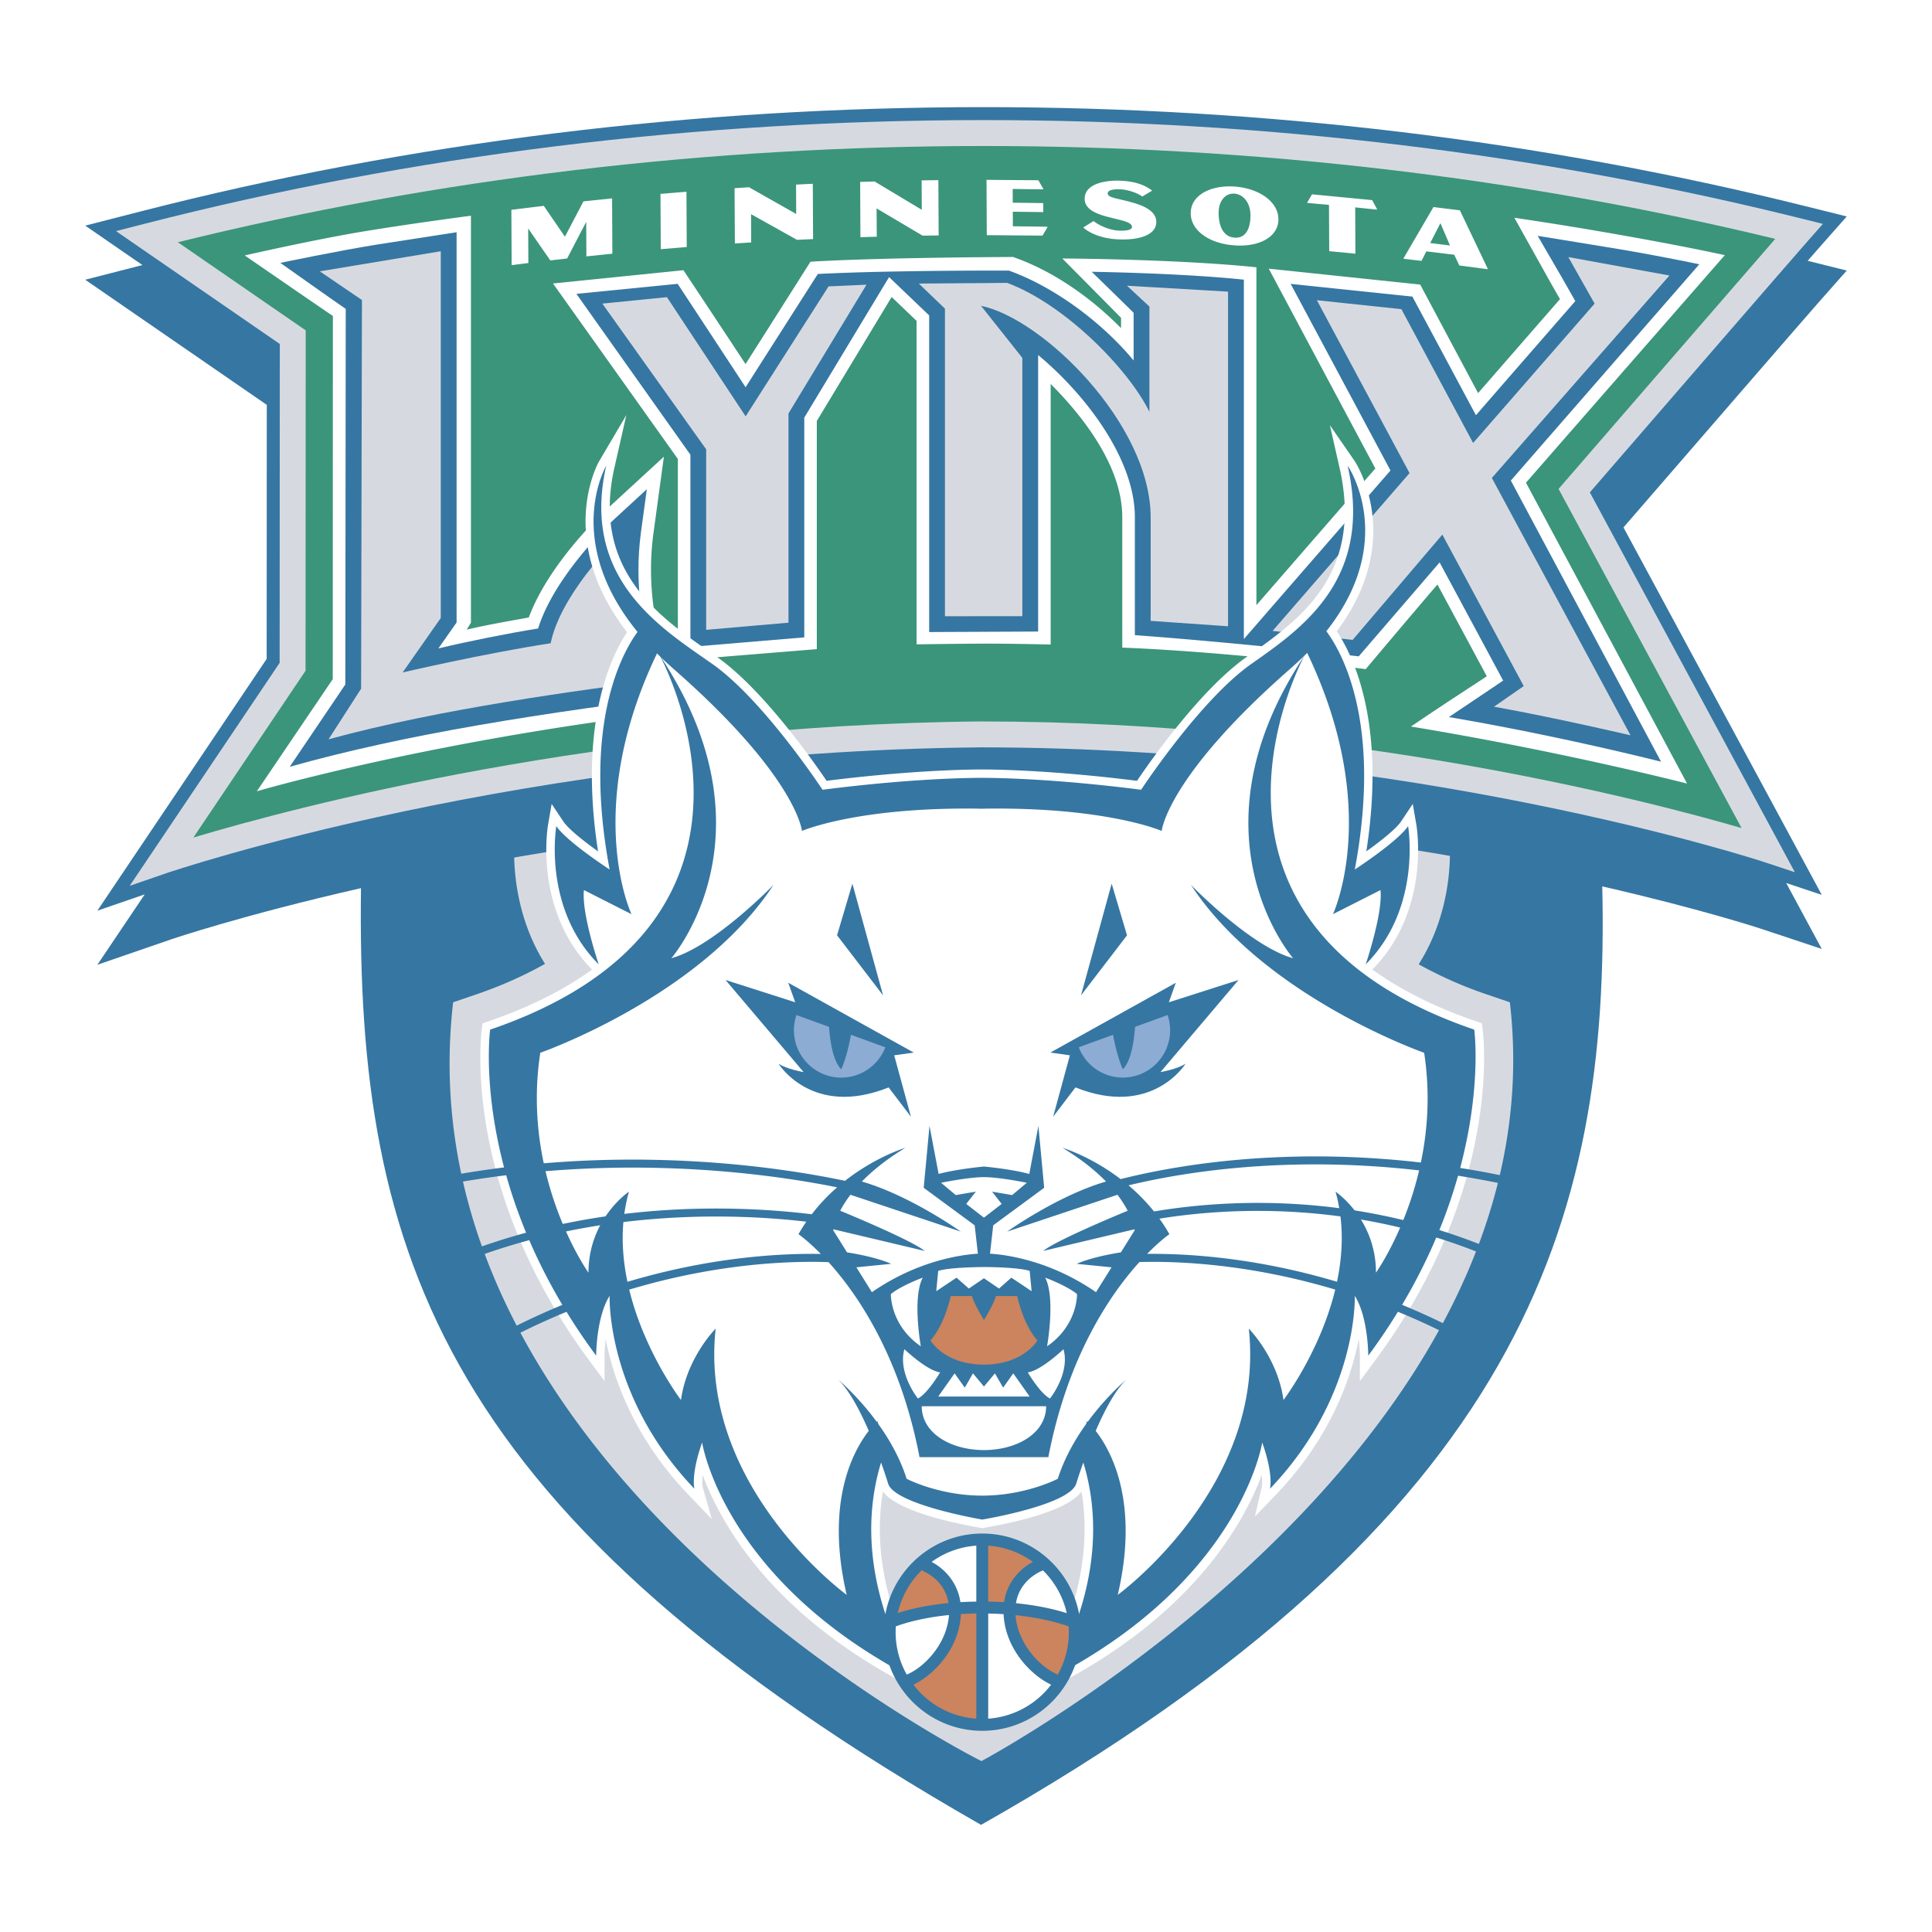 <svg xmlns="http://www.w3.org/2000/svg" width="2500" height="2500" viewBox="0 0 192.756 192.756"><g fill-rule="evenodd" clip-rule="evenodd"><path fill="#fff" d="M0 0h192.756v192.756H0V0z"/><path d="M178.662 83.542L161.974 52.62c5.723-6.612 17.889-20.66 19.455-22.435l2.822-3.192-3.9-.972c.504-.578.879-1.007 1.078-1.233l2.822-3.192-4.133-1.029c-26.316-6.555-53.9-9.878-81.982-9.878-28.894 0-57.201 3.501-84.132 10.411l-5.501 1.411 4.661 3.213 1.046.721c-.067.019-.137.034-.207.053l-5.501 1.41 4.661 3.213 13.455 9.272-.012 25.345L9.713 90.86l4.728-1.629-4.728 7.025 7.291-2.512c.155-.056 7.224-2.452 19.012-5.134-.483 36.773 8.197 62.789 61.865 93.457 54.117-30.656 62.73-60.303 61.977-93.632 9.76 2.237 15.578 4.143 15.719 4.187l6.18 2.053-3.547-6.574 3.547 1.177-3.095-5.736z" fill="#fff" stroke="#fff" stroke-width=".685" stroke-miterlimit="2.613"/><path d="M178.662 83.542L161.974 52.62c5.723-6.612 17.889-20.66 19.455-22.435l2.822-3.192-3.9-.972c.504-.578.879-1.007 1.078-1.233l2.822-3.192-4.133-1.029c-26.316-6.555-53.9-9.878-81.982-9.878-28.894 0-57.201 3.501-84.132 10.411l-5.501 1.411 4.661 3.213 1.046.721c-.067.019-.137.034-.207.053l-5.501 1.41 4.661 3.213 13.455 9.272-.012 25.345L9.713 90.86l4.728-1.629-4.728 7.025 7.291-2.512c.155-.056 7.224-2.452 19.012-5.134-.483 36.773 8.197 62.789 61.865 93.457 54.117-30.656 62.73-60.303 61.977-93.632 9.76 2.237 15.578 4.143 15.719 4.187l6.18 2.053-3.547-6.574 3.547 1.177-3.095-5.736z" fill="#3676a2"/><path d="M148.307 99.203a40.773 40.773 0 0 1-6.764-2.996c2.449-3.861 3.064-7.998 3.117-10.817a302.848 302.848 0 0 0-5.092-.833c-11.314 3.959-26.062 4.915-41.447 4.915-15.313.141-30.137.799-41.77-4.745-1.729.271-3.414.546-5.051.83.074 2.799.7 6.833 3.077 10.607-2.02 1.139-4.281 2.164-6.834 3.039l-2.333.795c-5.397 46.67 52.708 75.707 52.708 75.707s57.973-30.861 52.721-75.707l-2.332-.795z" fill="#d6dae0"/><path d="M181.873 22.337l-2.066-.514c-26.213-6.53-53.691-9.841-81.67-9.841-28.786 0-56.984 3.49-83.812 10.369l-2.75.707 2.33 1.606 14.012 9.657-.017 31.814L12.938 88.38l3.646-1.257c.352-.121 35.76-12.145 81.279-12.559 43.199 0 77.775 11.318 78.121 11.434l3.09 1.024-20.455-37.898c3.344-3.864 19.99-23.092 21.842-25.192l1.412-1.595z" fill="#d6dae0"/><path d="M97.852 71.978c-37.627.344-68.423 8.55-78.559 11.584l11.19-16.64.017-33.963-.562-.386-12.195-8.405c25.788-6.364 52.816-9.601 80.395-9.601 27.037 0 53.594 3.123 78.98 9.266-5.104 5.866-20.855 24.066-21.035 24.273l-.584.674 18.26 33.837c-9.413-2.742-39.659-10.639-75.907-10.639z" fill="#3b957a"/><path d="M172.084 25.458s-3.35-.762-10.186-1.975c-5.756-1.022-9.803-1.604-10.811-1.758l3.65 6.539.902 1.579c-1.549 1.778-5.367 6.155-8.168 9.376-1.961-3.665-5.777-10.827-5.777-10.827l-15.109-1.586s9.137 17.141 10.633 19.934c-1.324 1.516-7.5 8.606-11.865 13.638V26.667c-7.965-.825-19.367-.878-19.367-.878s5.252 5.298 5.861 5.922v1.027c-3.086-3.126-6.721-5.594-10.311-6.931l-.451-.167s-12.685.03-20.223.469c0 0-4.022 6.354-6.479 10.215a2446.422 2446.422 0 0 0-6.197-9.365l-13.014 1.324 12.457 17.506v19.528c-.899-.792-1.623-1.558-1.832-1.742-.294-1.097-.845-3.558-.845-6.743 0-1.129.068-2.346.243-3.627l1.042-7.642-5.728 5.271c-.646.592-5.762 5.443-7.751 10.772-2.086.381-4.086.718-6.202 1.215.125-.178.43-.704.43-.704V21.524s-5.526.716-10.798 1.58c-5.172.868-11.769 2.382-11.769 2.382s7.671 5.288 8.793 6.038c-.006 2.635-.009 34.602-.014 36.235l-7.572 11.186s19.728-5.812 47.565-8.594a187.663 187.663 0 0 0-4.915-4.51l13.217-1.077V42.003c.476-.788 4.591-7.609 7.465-12.369l.39.371 2.098 2.006v32.275s4.255-.062 6.786-.072c2.529-.005 6.594.089 6.594.089V38.31c3.744 3.746 7.143 8.577 7.143 13.274v13.028c11.047.439 24.287 2.149 24.287 2.149s4.377-5.208 7.156-8.442c1.824 3.388 3.68 6.833 4.924 9.152-.881.598-4.051 2.623-7.562 5.016 15.049 2.478 27.545 5.69 27.545 5.69S153.872 51.2 152.247 48.159c2.122-2.438 19.837-22.701 19.837-22.701z" fill="#fff"/><path d="M63.699 56.86c0-1.182.071-2.456.255-3.794l.58-4.256-3.191 2.935c-.258.237-5.968 5.563-7.659 10.961-3.007.478-7.143 1.315-9.945 1.986l1.815-2.585V23.17s-4.51.691-7.853 1.216c-3.9.62-9.732 1.841-9.732 1.841s5.625 3.986 6.526 4.591c-.004 1.534-.041 36.526-.042 37.473L28.906 76.5c11.572-3.255 24.916-5.351 41.06-7.35 0 0-4.793-4.435-5.277-4.859-.272-.92-.99-3.692-.99-7.431z" fill="#3676a2"/><path d="M169.541 26.367s-4.064-.851-8.006-1.51c-3.941-.649-8.121-1.327-8.121-1.327l2.406 4.141s.791 1.386 1.35 2.37a11543.63 11543.63 0 0 0-9.916 11.384l-6.34-11.835-12.146-1.268c0-.002 9.043 16.902 9.961 18.621A14113.146 14113.146 0 0 0 124.1 63.759V27.902c-6.301-.661-15.182-.786-15.182-.786s3.629 3.523 4.184 4.097v4.754c-3.172-3.832-7.857-7.265-12.189-8.877l-.254-.093s-11.611-.044-19.063.337c-.639 1.003-5.327 8.346-7.208 11.301-1.827-2.786-6.778-10.317-6.778-10.317l-10.1 1.002s10.833 15.288 11.372 16.045v19.177l11.361-.95V41.666c.353-.584 6.294-10.438 8.461-14.021l1.514 1.448 2.485 2.376v31.59l10.872-.051V35.42c4.83 4.027 9.65 10.439 9.65 16.176v11.771c10.521.774 22.334 2.117 22.334 2.117s5.955-6.911 8.07-9.373c1.498 2.779 5.379 9.999 6.34 11.791-1.117.761-5.414 3.64-5.414 3.64 11.119 1.889 21.17 4.454 21.17 4.454l-14.988-28.049c1.269-1.462 18.804-21.58 18.804-21.58z" fill="#3676a2"/><path d="M31.906 27.07l4.205 2.863-.083 38.781-3.248 5.047c11.161-3.062 25.267-4.934 33.297-5.965l-2.765-2.591s-.807-2.279-1.094-5.832c-1.091-1.424-2.161-4.009-2.161-4.009-1.937 2.232-4.474 5.646-5.119 8.814-6.654 1.018-14.768 2.913-14.768 2.913l3.806-5.433V25.067l-12.07 2.003zM86.45 28.405l-3.784.169-8.273 12.965-7.854-11.891-6.442.643 10.36 14.542v18.006l8.211-.715V41.25l7.782-12.845zM114.801 51.613v10.331l7.723.539V29.097l-10.082-.59 2.236 2.079v10.506c-2.057-4.219-8.391-10.707-14.189-12.868l-8.819.067 2.606 2.501V61.48l7.723-.004V35.707l-4.121-5.195c6.145 1.255 16.923 11.8 16.923 21.101zM148.842 47.685l17.719-20.198-10.09-1.838 2.623 4.642-12.121 13.904-7.158-13.352-8.43-.89 9.246 17.249-13.664 15.742 7.988.897 8.947-10.504 8.121 15.114-2.965 2.057c6.244 1.119 13.617 2.854 13.617 2.854l-13.833-25.677z" fill="#d6dae0"/><path fill="#fff" d="M51.047 26.45l-.028-5.516 3.236-.396 2.108 3.077 1.849-3.525 2.856-.295.028 5.516-2.592.268-.017-3.446-1.904 3.656-1.68.192-2.206-3.185.018 3.446-1.668.208zM65.896 19.345l2.593-.216.027 5.515-2.591.217-.029-5.516zM74.73 18.682l4.707 2.667-.014-2.932 1.67-.081.029 5.516-1.604.077-4.586-2.563.015 2.821-1.628.105-.031-5.517 1.442-.093zM87.258 18.105l4.708 2.825-.015-2.934 1.67-.023.028 5.516-1.601.021-4.59-2.717.017 2.823-1.63.051-.028-5.517 1.441-.045zM101.035 18.853l.006 1.371 3.043.038.008.899-3.045-.037.006 1.451 3.443.044v.067l-.482.821-5.563-.045-.027-5.519 5.174.041.482.841v.067l-3.045-.039zM114.953 19.017l-.988.59c-.59-.435-1.621-.698-2.188-.72-.576-.02-1.264.042-1.262.409.002.404.801.473 2.078.804 1.129.294 2.768.803 2.771 2.037.008 1.352-1.799 1.822-3.695 1.749-1.914-.064-3.123-.745-3.592-1.191l1.027-.642c.51.42 1.596.927 2.561.959.379.015 1.275.015 1.273-.37-.004-.489-1.012-.641-2.043-.908-1-.255-2.67-.647-2.678-1.882-.01-1.546 2.094-1.874 3.523-1.824 1.43.057 2.391.377 3.213.989zM123.18 23.709c-1.186-.078-1.592-1.241-1.596-2.456-.006-1.231.686-1.992 1.572-1.933.885.062 1.598.916 1.605 2.146.005 1.216-.4 2.324-1.581 2.243zm-4.381-2.431c.008 1.788 1.961 3.049 4.387 3.205 2.42.171 4.371-.828 4.361-2.616-.01-1.77-1.969-3.086-4.395-3.256-2.423-.156-4.365.895-4.353 2.667zM137.377 20.846v.069l-2.168-.225.02 4.621-2.614-.252-.023-4.62-2.16-.192v-.069l.472-.79 5.994.577.479.881zM142.691 24.249l1.02-1.985.953 2.227-1.973-.242zm2.401 1.167l.504 1.072 2.826.371v-.067l-2.768-5.808-2.637-.327-2.975 5.095v.07l1.783.205.482-.949 2.785.338zM147.914 102.613l-.07-.516-.488-.168c-4.113-1.402-7.596-3.143-10.438-5.199 5.793-5.88 4.449-14.107 4.391-14.456l-.357-2.067-1.164 1.746c-.514.772-2.121 2.023-3.469 2.987 1.967-12.689-1.242-19.41-2.949-21.953 6.932-9.288 1.834-16.917 1.773-17.004l-2.461-3.564.959 4.227c2.43 10.703-4.02 15.221-9.199 18.852l-.051.037c-4.611 3.23-9.691 10.5-10.953 12.367-8.41-1.053-13.963-1.133-15.484-1.131-1.082-.001-6.843.047-15.485 1.129-1.263-1.865-6.341-9.134-10.951-12.365l-.771-.539c-4.962-3.443-11.759-8.16-9.444-18.349l1.188-5.237-2.726 4.624c-.053.088-4.388 7.746 2.798 17.042-1.718 2.604-4.835 9.313-2.895 21.867-1.344-.963-2.951-2.214-3.464-2.987l-1.165-1.746-.359 2.067c-.06.349-1.403 8.575 4.393 14.456-2.845 2.057-6.323 3.797-10.437 5.199l-.49.168-.07.516c-.087.643-2.014 15.934 10.73 33.139l1.51 2.039v-2.539c0-.014.005-.725.109-1.672.758 3.887 2.795 9.83 8.253 15.533l2.339 2.439-.929-3.248c.002.004-.073-.363.018-1.158 1.756 4.746 6.826 14 20.909 21.188l2.927 1.494-1.857-2.715c-.064-.092-5.664-8.482-3.997-18.311 1.517 2.084 7.784 3.295 9.773 3.629l.139.023.137-.023c1.986-.33 8.244-1.518 9.766-3.627 1.662 9.824-3.936 18.215-3.996 18.307l-1.848 2.709c0 .002 2.914-1.488 2.914-1.488 14.082-7.186 19.152-16.438 20.91-21.188.092.799.014 1.172.012 1.178l-.688 2.969c-.006.023 2.104-2.18 2.104-2.18 5.459-5.703 7.498-11.648 8.254-15.533a17.5 17.5 0 0 1 .109 1.672l.004 2.533 1.504-2.033c12.746-17.206 10.824-32.497 10.732-33.14z"/><path fill="#3676a2" d="M107.854 99.305l3.058-11.141 1.531 5.152-4.589 5.989zM104.793 105.014l12.518-6.963-.695 1.947 6.955-2.225-7.789 9.188s1.67-.279 2.504-.836c0 0-3.338 5.432-10.988 2.367l-2.225 2.924 1.67-6.127-1.95-.275zM88.103 99.305l-3.06-11.141-1.53 5.152 4.59 5.989zM91.163 105.014l-12.519-6.963.695 1.947-6.953-2.225 7.788 9.188s-1.667-.279-2.502-.836c0 0 3.337 5.432 10.987 2.367l2.225 2.924-1.67-6.127 1.949-.275z"/><path d="M116.494 101.271l-3.252 1.18c-.082 1.234-.35 3.365-1.215 4.23 0 0-.555-1.115-.973-3.438l-3.428 1.242a4.718 4.718 0 0 0 4.4 3.025 4.724 4.724 0 0 0 4.468-6.239zM84.901 103.244c-.415 2.322-.97 3.438-.97 3.438-.867-.865-1.134-2.996-1.215-4.23l-3.255-1.18a4.724 4.724 0 0 0 4.47 6.241 4.718 4.718 0 0 0 4.399-3.025l-3.429-1.244z" fill="#8cacd4"/><path d="M147.086 102.727c-31.535-10.779-16.922-37.341-16.922-37.341-11.918 17.901-1.15 30.217-1.15 30.217-4.23-1.154-10.191-7.314-10.191-7.314 7.307 11.167 23.264 16.747 23.264 16.747 1.924 12.51-4.807 21.941-4.807 21.941 0-5.389-4.035-8.084-4.035-8.084 2.881 10.201-5.193 20.787-5.193 20.787-.578-4.234-3.461-7.121-3.461-7.121 1.732 15.783-13.074 26.562-13.074 26.562 2.168-9.262-.662-14.387-2.199-16.363.869-2.01 1.949-4.072 3.07-5.129 0 0-1.955 1.619-3.873 4.234l-.074-.066-.074.271c-1.1 1.539-2.174 3.4-2.832 5.471 0 0-3.193 1.68-7.539 1.68-4.345 0-7.542-1.68-7.542-1.68-.657-2.072-1.728-3.934-2.833-5.471l-.07-.271s-.029.023-.074.066c-1.919-2.615-3.875-4.234-3.875-4.234 1.122 1.057 2.202 3.119 3.074 5.129-1.54 1.977-4.37 7.102-2.201 16.363 0 0-14.805-10.779-13.074-26.562 0 0-2.885 2.887-3.46 7.121 0 0-8.076-10.586-5.192-20.787 0 0-4.037 2.695-4.037 8.084 0 0-6.729-9.432-4.808-21.941 0 0 15.958-5.58 23.265-16.747 0 0-5.959 6.16-10.191 7.314 0 0 10.681-12.222-1.02-30.011.393.379.801.758 1.237 1.141 12.306 10.779 12.817 16.169 12.817 16.169s5.49-2.399 17.686-2.222v.008c.09-.002.43-.002.514 0v-.008c12.201-.177 17.689 2.222 17.689 2.222s.514-5.39 12.818-16.169a33.21 33.21 0 0 0 1.697-1.596c7.51 15.634 2.572 26.07 2.572 26.07l4.742-2.404c.256 2.311-1.475 7.413-1.475 7.413 5.641-5.647 4.23-13.796 4.23-13.796-1.029 1.541-5.318 4.332-5.318 4.332 2.764-14.699-1.355-21.788-2.838-23.775 7.23-9.134 2.125-16.517 2.125-16.517 2.564 11.291-4.457 16.168-9.582 19.761-5.127 3.593-11.023 12.573-11.023 12.573-8.818-1.131-14.641-1.188-15.895-1.187-1.254-.001-7.077.056-15.892 1.187 0 0-5.896-8.98-11.024-12.573-5.125-3.593-13.116-8.47-10.553-19.761 0 0-4.364 7.42 3.121 16.589-1.525 2.083-5.515 9.177-2.783 23.703 0 0-4.292-2.791-5.319-4.332 0 0-1.409 8.149 4.229 13.796 0 0-1.73-5.102-1.474-7.413l4.743 2.404s-4.927-10.412 2.548-26.019l.352.353c1.117 2.155 13.145 26.88-17 37.186 0 0-2.115 15.395 10.576 32.525 0 0 0-3.848 1.344-5.965 0 0-.384 10.01 8.461 19.248 0 0-.384-1.348.768-4.619 0 0 2.115 13.857 21.342 23.672 0 0-6.989-10.23-3.488-21.676.452 1.271.72 2.158.72 2.158.785 2.086 9.374 3.537 9.374 3.537.305-.049 8.576-1.451 9.361-3.537 0 0 .27-.889.721-2.158 3.504 11.445-3.488 21.676-3.488 21.676 19.229-9.814 21.34-23.672 21.34-23.672 1.156 3.271.77 4.619.77 4.619 8.844-9.238 8.463-19.248 8.463-19.248 1.346 2.117 1.346 5.965 1.346 5.965 12.687-17.131 10.574-32.525 10.574-32.525z" fill="#3676a2"/><path d="M151.395 118.436c.121-.244.242-.49.361-.738-18.998-4.314-33.953-1.58-39.949-.057-2.996-2.291-5.801-3.123-5.801-3.123 1.908 1.152 3.311 2.305 4.342 3.363-4.85 1.41-9.863 4.996-9.863 4.996l11.004-3.676c.447.586.775 1.123 1.021 1.594-1.781.738-7.25 3.045-8.43 4.01l9.107-2.158.018.102-1.375 2.199c-1.146.182-3.057.551-4.41 1.145l3.48.346-1.553 2.482c-4.635-3.195-9.016-3.746-10.576-3.84l.322-2.832 5.084-3.744-.576-6.172-.91 4.793c-1.74-.473-4.268-.717-4.512-.74v-.004l-.012.004-.012-.004v.004c-.244.023-2.768.268-4.51.74l-.91-4.793-.578 6.172 5.084 3.744.324 2.832c-1.56.094-5.942.645-10.578 3.84l-1.548-2.482 3.475-.346c-1.355-.594-3.262-.963-4.407-1.145l-1.375-2.199.015-.102 9.108 2.158c-1.179-.965-6.646-3.271-8.429-4.01.245-.471.577-1.008 1.02-1.594l11.008 3.676s-5.016-3.586-9.865-4.996c1.03-1.059 2.434-2.211 4.338-3.363 0 0-2.94.875-6.022 3.293-6.498-1.373-23.757-4.113-43.205.258.12.248.244.49.363.74 18.638-4.15 35.213-1.734 42.056-.348a18.575 18.575 0 0 0-2.53 2.686c-7.216-.885-22.284-1.598-36.904 4.777.127.234.255.473.385.707 14.146-6.15 28.711-5.59 35.979-4.744-.273.396-.536.811-.784 1.248 0 0 .902.619 2.229 1.971-5.979-.104-19.043.756-33.253 8.691.139.225.285.445.426.676 14.715-8.205 28.164-8.74 33.598-8.549 2.904 3.219 7.148 9.398 9.077 19.457h12.852c1.934-10.07 6.182-16.254 9.086-19.467 5.666-.154 18.951.527 33.434 8.656.141-.225.281-.455.42-.682-14.01-7.871-26.934-8.852-33.084-8.789 1.322-1.348 2.221-1.965 2.221-1.965a16.253 16.253 0 0 0-.994-1.547c6.787-1.098 19.84-1.932 33.627 4.121.131-.236.258-.469.387-.705-14.281-6.289-27.801-5.279-34.555-4.135a19.216 19.216 0 0 0-2.543-2.605c6.276-1.521 20.647-3.911 38.802.173zM96.4 120.115l.961-1.225-2.008.342-1.463-1.23c.98-.191 2.997-.557 4.278-.561 1.283.004 3.299.369 4.279.561l-1.465 1.23-2.006-.342.961 1.225-1.77 1.371-1.767-1.371zm-2.795 6.684c1.033-.344 3.942-.383 4.551-.387h.12c.604.004 3.428.043 4.457.387l.191 2.023-2.021-1.35-1.229 1.086-1.506-1.025-1.505 1.025-1.229-1.086-2.022 1.35.193-2.023zm7.489 10.222l1.639 2.314h-9.127l1.636-2.314 1.013 1.424.82-1.424 1.094 1.314 1.096-1.314.818 1.424 1.011-1.424zm-12.211-7.91c1.06-.867 3.18-1.639 3.18-1.639-1.061 2.027-.193 6.85-.193 6.85-3.083-2.125-2.987-5.211-2.987-5.211zm2.698 10.418s-2.023-2.508-1.35-4.92c0 0 2.218 2.123 3.566 2.314-.001.001-1.254 2.124-2.216 2.606zm6.648 5.147v.006l-.061-.002-.059.002v-.006c-3.407-.039-6.147-1.77-6.147-4.375h12.413c0 2.605-2.742 4.336-6.146 4.375zm6.529-5.147c-.963-.482-2.217-2.605-2.217-2.605 1.346-.191 3.564-2.314 3.564-2.314.674 2.411-1.347 4.919-1.347 4.919zm-.291-5.207s.867-4.822-.189-6.85c0 0 2.115.771 3.178 1.639-.001 0 .095 3.086-2.989 5.211zM97.998 153.002c-5.418 0-9.829 4.412-9.829 9.84 0 5.426 4.41 9.842 9.829 9.842 5.42 0 9.832-4.416 9.832-9.842 0-5.428-4.412-9.84-9.832-9.84z" fill="#3676a2"/><path d="M104.072 156.693a8.664 8.664 0 0 1 2.359 4.252c-1.02-.328-2.727-.758-5.068-.994.385-2.416 2.6-3.234 2.699-3.27 0 .001-.029-.027.01.012zM95.82 159.846c-.317-2.15-1.771-3.441-2.876-4.014a8.604 8.604 0 0 1 4.463-1.621v5.582a35.36 35.36 0 0 0-1.587.053zM89.377 162.264c.764-.285 2.552-.854 5.302-1.131-.207 2.883-2.464 5.217-4.211 5.941a8.584 8.584 0 0 1-1.091-4.81zM98.594 171.471v-10.488a35.89 35.89 0 0 1 1.533.061c.162 3.459 2.742 6.102 4.744 7.037a8.637 8.637 0 0 1-6.277 3.39z" fill="#fff"/><path d="M98.594 159.793v-5.582a8.594 8.594 0 0 1 4.463 1.621c-1.105.572-2.566 1.867-2.881 4.021a36.56 36.56 0 0 0-1.582-.06zM92.052 156.574l-.048.139h-.002c.099.037 2.242.822 2.631 3.227-2.354.23-4.046.664-5.06.994a8.64 8.64 0 0 1 2.479-4.36zM91.13 168.08c2.005-.939 4.585-3.582 4.74-7.045a34.938 34.938 0 0 1 1.537-.055v10.49a8.62 8.62 0 0 1-6.277-3.39zM105.533 167.074c-1.746-.725-3.998-3.055-4.215-5.928 2.723.285 4.531.84 5.303 1.123a8.615 8.615 0 0 1-1.088 4.805zM103.504 133.742c-1.443-1.639-2.021-4.436-2.021-4.436h-2.121c-.184.721-1.076 2.205-1.193 2.389-.111-.184-1.012-1.668-1.192-2.389h-2.118s-.58 2.797-2.024 4.436c0 0 1.392 2.398 5.322 2.41h.024c3.932-.011 5.323-2.41 5.323-2.41z" fill="#cb845d"/></g></svg>